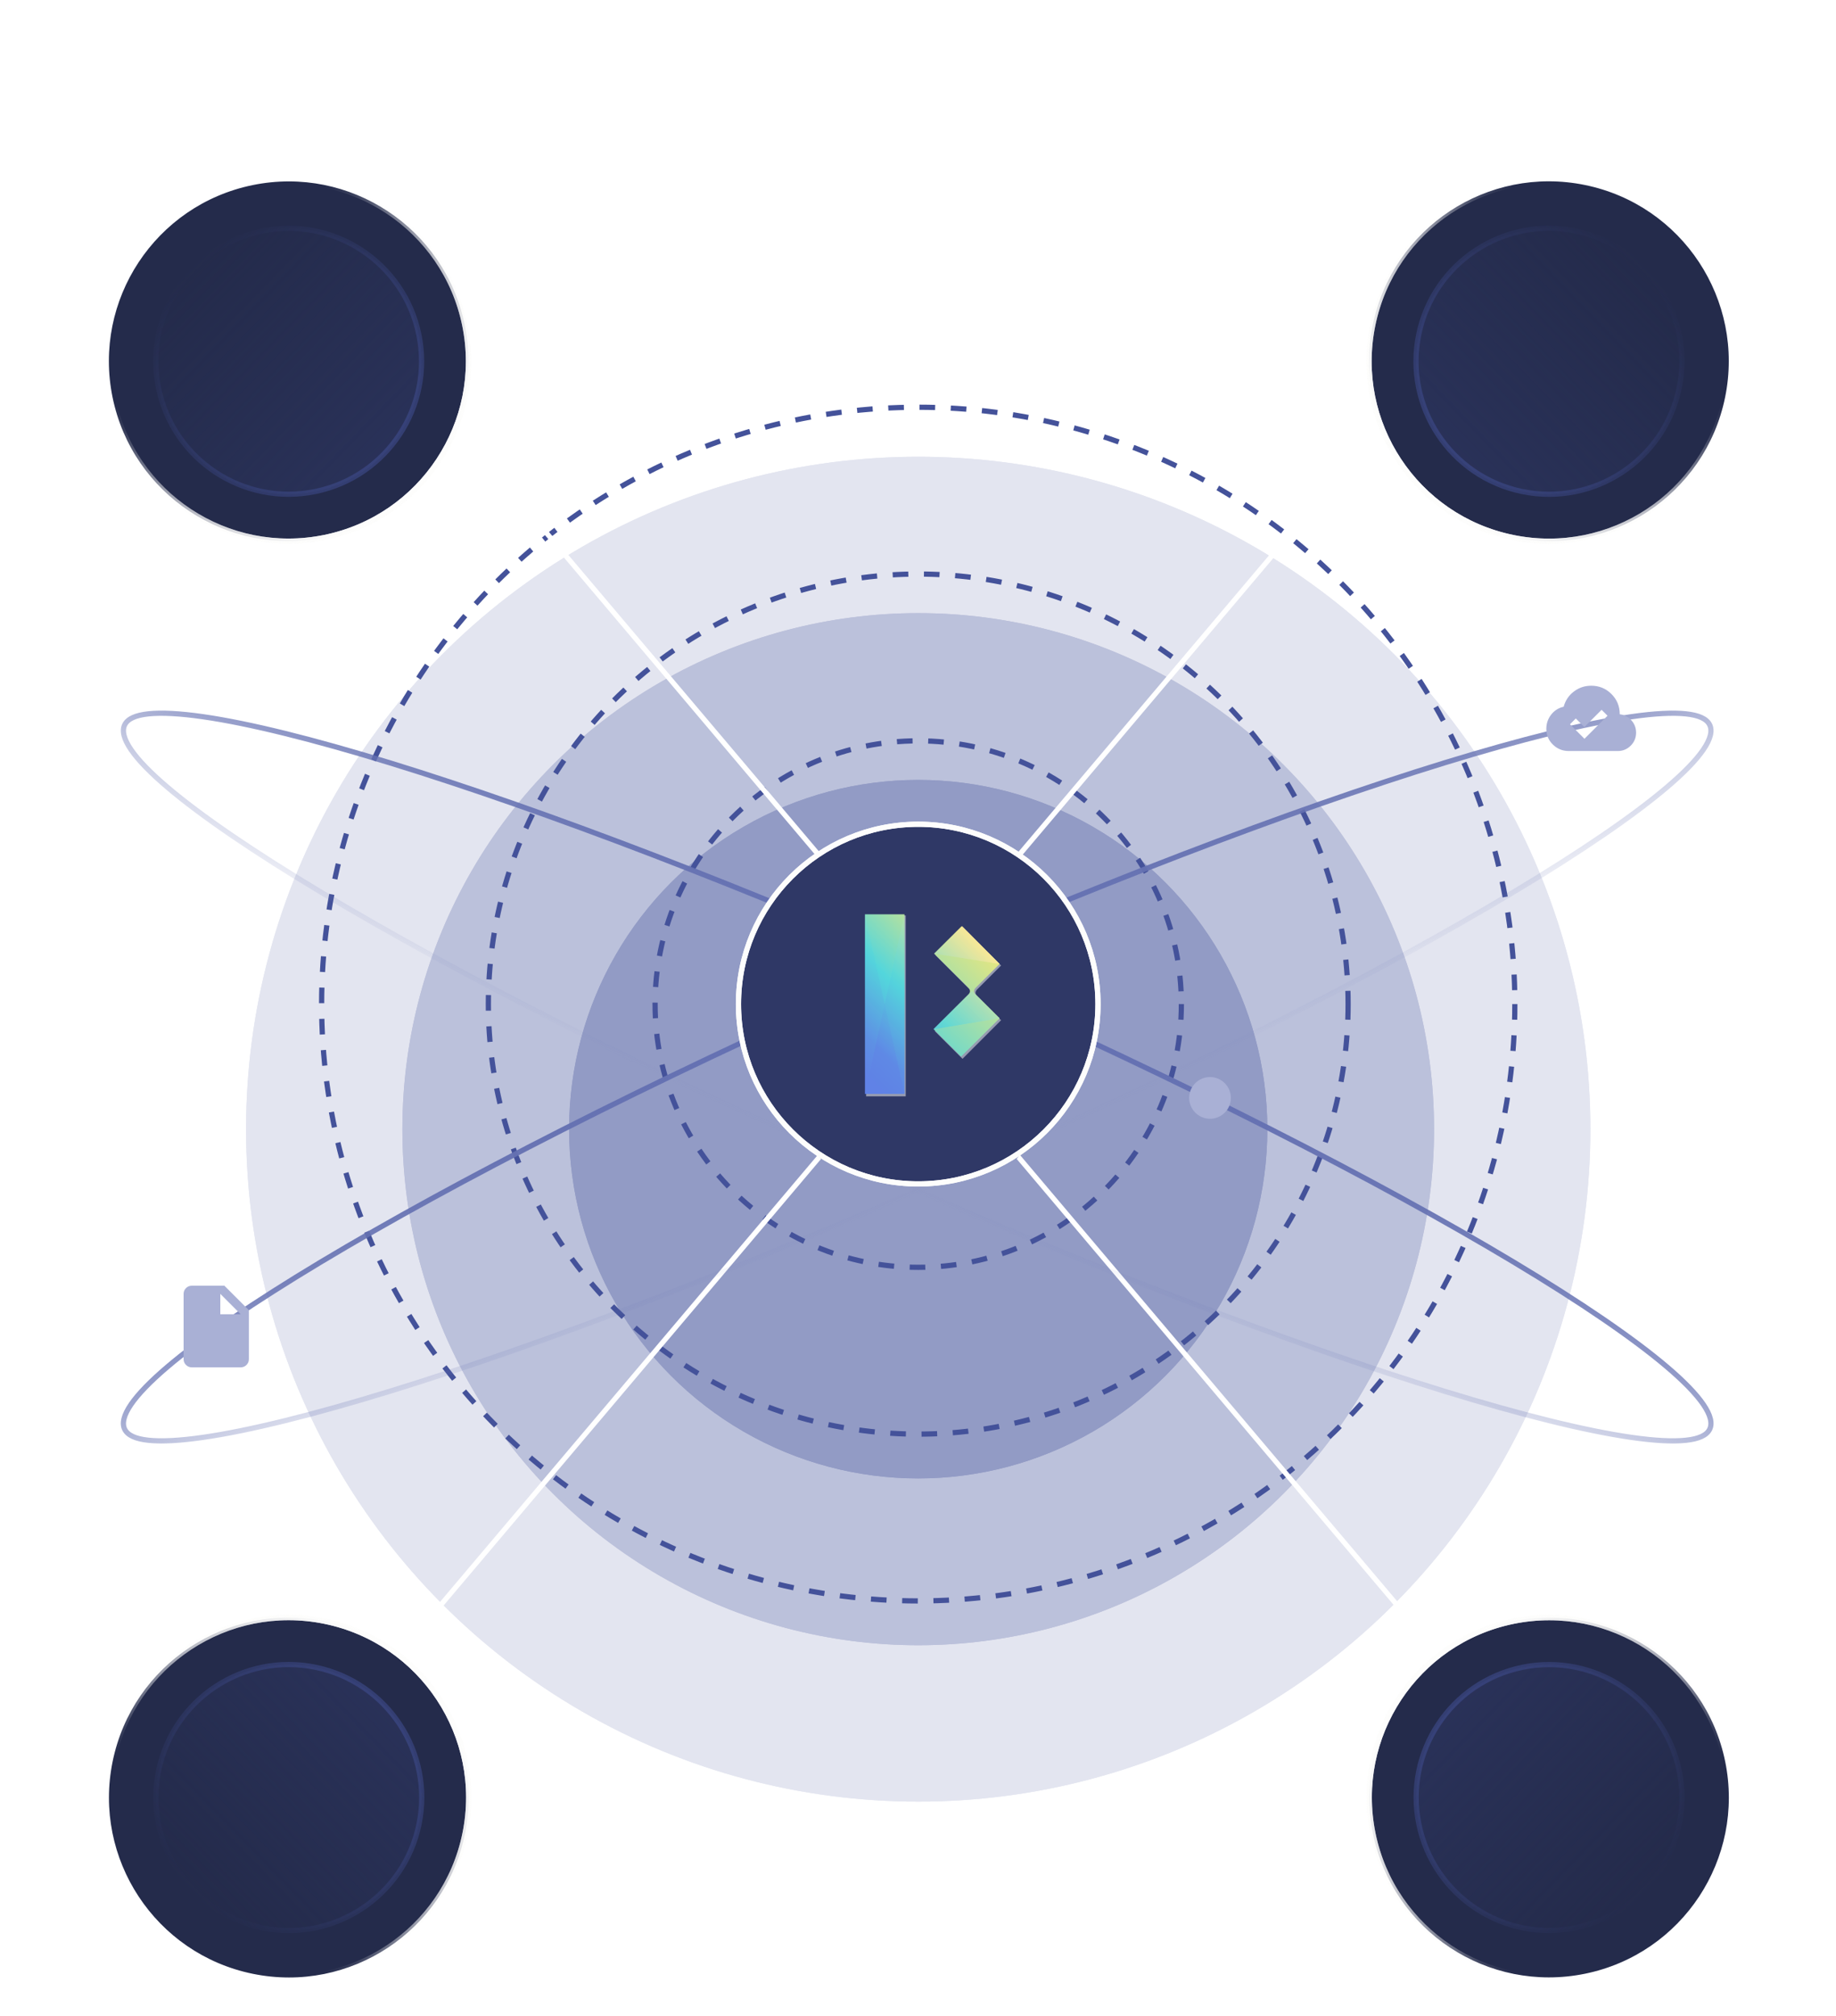 <svg width="450" height="494" viewBox="0 0 450 494" fill="none" xmlns="http://www.w3.org/2000/svg">
<g opacity="0.15" filter="url(#filter0_d_165_1778)">
<circle cx="225.056" cy="246" r="164.746" fill="#44529A"/>
<circle cx="225.056" cy="246" r="164.107" stroke="#44529A" stroke-width="1.277"/>
</g>
<g opacity="0.25" filter="url(#filter1_d_165_1778)">
<circle cx="225.056" cy="246" r="126.433" fill="#44529A"/>
<circle cx="225.056" cy="246" r="125.794" stroke="#44529A" stroke-width="1.277"/>
</g>
<g opacity="0.35" filter="url(#filter2_d_165_1778)">
<circle cx="225.055" cy="246" r="85.566" fill="#44529A"/>
<circle cx="225.055" cy="246" r="84.927" stroke="#44529A" stroke-width="1.277"/>
</g>
<circle cx="225.056" cy="246" r="146.228" stroke="#44529A" stroke-width="1.277" stroke-dasharray="3.83 3.83"/>
<circle cx="225.056" cy="246" r="105.361" stroke="#44529A" stroke-width="1.277" stroke-dasharray="3.83 3.83"/>
<circle cx="225.055" cy="246" r="64.494" stroke="#44529A" stroke-width="1.277" stroke-dasharray="3.83 3.83"/>
<line y1="-0.639" x2="159.494" y2="-0.639" transform="matrix(-0.646 0.764 0.605 0.796 352.993 88.368)" stroke="white" stroke-width="1.277"/>
<g filter="url(#filter3_dd_165_1778)">
<circle cx="44.699" cy="44.699" r="44.06" transform="matrix(-0.98 -0.201 -0.201 0.98 432.425 17.93)" fill="#242B4B" stroke="url(#paint0_linear_165_1778)" stroke-width="1.277"/>
<circle opacity="0.5" cx="33.205" cy="33.205" r="32.566" transform="matrix(-0.98 -0.201 -0.201 0.98 418.86 26.885)" fill="url(#paint1_linear_165_1778)" stroke="url(#paint2_linear_165_1778)" stroke-width="1.277"/>
<g filter="url(#filter4_f_165_1778)">
<circle cx="44.699" cy="44.699" r="44.06" transform="matrix(-0.98 -0.201 -0.201 0.98 432.425 17.93)" stroke="url(#paint3_linear_165_1778)" stroke-width="1.277"/>
</g>
</g>
<line y1="-0.639" x2="159.494" y2="-0.639" transform="matrix(0.646 0.764 -0.605 0.796 97.432 88.368)" stroke="white" stroke-width="1.277"/>
<g filter="url(#filter5_dd_165_1778)">
<circle cx="70.755" cy="52.755" r="44.06" transform="rotate(-11.57 70.755 52.755)" fill="#242B4B" stroke="url(#paint4_linear_165_1778)" stroke-width="1.277"/>
<circle opacity="0.5" cx="70.755" cy="52.755" r="32.566" transform="rotate(-11.57 70.755 52.755)" fill="url(#paint5_linear_165_1778)" stroke="url(#paint6_linear_165_1778)" stroke-width="1.277"/>
<g filter="url(#filter6_f_165_1778)">
<circle cx="70.755" cy="52.755" r="44.06" transform="rotate(-11.57 70.755 52.755)" stroke="url(#paint7_linear_165_1778)" stroke-width="1.277"/>
</g>
</g>
<line y1="-0.639" x2="159.494" y2="-0.639" transform="matrix(-0.646 -0.764 0.605 -0.796 352.993 404.781)" stroke="white" stroke-width="1.277"/>
<circle cx="379.67" cy="440.394" r="44.06" transform="rotate(168.43 379.67 440.394)" fill="#242B4B" stroke="url(#paint8_linear_165_1778)" stroke-width="1.277"/>
<circle opacity="0.5" cx="379.67" cy="440.394" r="32.566" transform="rotate(168.43 379.67 440.394)" fill="url(#paint9_linear_165_1778)" stroke="url(#paint10_linear_165_1778)" stroke-width="1.277"/>
<g filter="url(#filter7_f_165_1778)">
<circle cx="379.67" cy="440.394" r="44.06" transform="rotate(168.43 379.67 440.394)" stroke="url(#paint11_linear_165_1778)" stroke-width="1.277"/>
</g>
<line y1="-0.639" x2="159.494" y2="-0.639" transform="matrix(0.646 -0.764 -0.605 -0.796 97.432 404.781)" stroke="white" stroke-width="1.277"/>
<circle cx="44.699" cy="44.699" r="44.06" transform="matrix(0.98 0.201 0.201 -0.98 18 475.219)" fill="#242B4B" stroke="url(#paint12_linear_165_1778)" stroke-width="1.277"/>
<circle opacity="0.5" cx="33.205" cy="33.205" r="32.566" transform="matrix(0.98 0.201 0.201 -0.98 31.566 466.264)" fill="url(#paint13_linear_165_1778)" stroke="url(#paint14_linear_165_1778)" stroke-width="1.277"/>
<g filter="url(#filter8_f_165_1778)">
<circle cx="44.699" cy="44.699" r="44.06" transform="matrix(0.98 0.201 0.201 -0.98 18 475.219)" stroke="url(#paint15_linear_165_1778)" stroke-width="1.277"/>
</g>
<path d="M32.577 175.803C30.669 176.676 29.889 178.119 30.401 180.183C30.912 182.24 32.692 184.837 35.677 187.915C41.643 194.068 52.34 202.059 66.932 211.343C96.108 229.907 140.763 253.584 193.983 277.969C247.203 302.354 298.884 322.818 339.411 336.192C359.679 342.881 377.127 347.785 390.563 350.523C397.286 351.892 402.958 352.71 407.451 352.946C411.96 353.183 415.114 352.827 417.022 351.955C418.93 351.083 419.71 349.639 419.197 347.575C418.686 345.519 416.907 342.922 413.922 339.843C407.956 333.69 397.258 325.699 382.667 316.415C353.491 297.851 308.836 274.175 255.616 249.789C202.396 225.404 150.715 204.94 110.188 191.566C89.92 184.877 72.472 179.973 59.035 177.235C52.313 175.866 46.641 175.048 42.148 174.812C37.639 174.575 34.485 174.931 32.577 175.803Z" stroke="url(#paint16_linear_165_1778)" stroke-width="1.277"/>
<path d="M417.022 175.803C418.93 176.676 419.71 178.119 419.197 180.183C418.686 182.24 416.907 184.837 413.922 187.915C407.956 194.068 397.258 202.059 382.667 211.343C353.491 229.907 308.836 253.584 255.616 277.969C202.396 302.354 150.715 322.818 110.188 336.192C89.92 342.881 72.472 347.785 59.035 350.523C52.313 351.892 46.641 352.71 42.148 352.946C37.639 353.183 34.485 352.827 32.577 351.955C30.669 351.083 29.889 349.639 30.401 347.575C30.912 345.519 32.692 342.922 35.677 339.843C41.643 333.69 52.34 325.699 66.932 316.415C96.108 297.851 140.763 274.175 193.983 249.789C247.203 225.404 298.884 204.94 339.41 191.566C359.679 184.877 377.127 179.973 390.563 177.235C397.286 175.866 402.958 175.048 407.451 174.812C411.96 174.575 415.114 174.931 417.022 175.803Z" stroke="url(#paint17_linear_165_1778)" stroke-width="1.277"/>
<circle cx="225.055" cy="246" r="44.06" fill="#2F3866" stroke="#FDFDFC" stroke-width="1.277"/>
<g filter="url(#filter9_f_165_1778)">
<circle cx="225.055" cy="246" r="44.06" stroke="#FDFDFC" stroke-width="1.277"/>
</g>
<g opacity="0.5" filter="url(#filter10_f_165_1778)">
<path d="M212.284 268.604H221.99V224.289H212.284V268.604Z" fill="#FDFDFC"/>
<path d="M245.361 236.549L236.038 227.227L229.27 233.995L237.699 242.424C238.21 242.935 238.21 243.573 237.699 244.084L229.142 252.641L235.911 259.41L245.361 249.959L239.487 244.084C238.976 243.573 238.976 242.935 239.487 242.424L245.361 236.549Z" fill="#FDFDFC"/>
</g>
<g clip-path="url(#clip0_165_1778)">
<path d="M212 268H221.683V224H212V268Z" fill="url(#paint18_linear_165_1778)"/>
<path d="M245 236.173L235.699 226.917L228.946 233.637L237.355 242.006C237.865 242.513 237.865 243.147 237.355 243.654L228.819 252.15L235.571 258.87L245 249.487L239.139 243.654C238.629 243.147 238.629 242.513 239.139 242.006L245 236.173Z" fill="url(#paint19_linear_165_1778)"/>
<g opacity="0.5">
<path d="M235.826 226.916L229.073 233.637L245 236.173L235.826 226.916ZM228.819 252.15L245 249.487L238.247 242.767L228.819 252.15ZM221.683 268V224L212 268H221.683Z" fill="url(#paint20_linear_165_1778)"/>
</g>
<g opacity="0.5">
<path d="M235.826 226.916L229.073 233.637L245 236.173L235.826 226.916ZM228.819 252.15L245 249.487L238.247 242.767L228.819 252.15ZM212 268H221.683L212 224V268Z" fill="url(#paint21_linear_165_1778)"/>
</g>
</g>
<circle cx="296.573" cy="268.988" r="5.108" fill="#A9B0D5"/>
<path d="M47 335C46.45 335 45.979 334.804 45.587 334.413C45.196 334.021 45 333.55 45 333V317C45 316.45 45.196 315.979 45.587 315.588C45.979 315.196 46.45 315 47 315H55L61 321V333C61 333.55 60.804 334.021 60.413 334.413C60.021 334.804 59.55 335 59 335H47ZM54 322H59L54 317V322Z" fill="#A9B0D5"/>
<path d="M388.35 181L394 175.35L392.55 173.9L388.325 178.125L386.225 176.025L384.8 177.45L388.35 181ZM384.5 184C382.983 184 381.688 183.475 380.613 182.425C379.538 181.375 379 180.092 379 178.575C379 177.275 379.392 176.117 380.175 175.1C380.958 174.083 381.983 173.433 383.25 173.15C383.667 171.617 384.5 170.375 385.75 169.425C387 168.475 388.417 168 390 168C391.95 168 393.604 168.679 394.963 170.038C396.321 171.396 397 173.05 397 175C398.15 175.133 399.104 175.629 399.863 176.488C400.621 177.346 401 178.35 401 179.5C401 180.75 400.562 181.812 399.688 182.688C398.812 183.562 397.75 184 396.5 184H384.5Z" fill="#A9B0D5"/>
<defs>
<filter id="filter0_d_165_1778" x="14.334" y="65.929" width="421.443" height="421.443" filterUnits="userSpaceOnUse" color-interpolation-filters="sRGB">
<feFlood flood-opacity="0" result="BackgroundImageFix"/>
<feColorMatrix in="SourceAlpha" type="matrix" values="0 0 0 0 0 0 0 0 0 0 0 0 0 0 0 0 0 0 127 0" result="hardAlpha"/>
<feMorphology radius="15.325" operator="erode" in="SourceAlpha" result="effect1_dropShadow_165_1778"/>
<feOffset dy="30.65"/>
<feGaussianBlur stdDeviation="30.65"/>
<feComposite in2="hardAlpha" operator="out"/>
<feColorMatrix type="matrix" values="0 0 0 0 0.184 0 0 0 0 0.22 0 0 0 0 0.4 0 0 0 1 0"/>
<feBlend mode="normal" in2="BackgroundImageFix" result="effect1_dropShadow_165_1778"/>
<feBlend mode="normal" in="SourceGraphic" in2="effect1_dropShadow_165_1778" result="shape"/>
</filter>
<filter id="filter1_d_165_1778" x="52.647" y="104.242" width="344.817" height="344.817" filterUnits="userSpaceOnUse" color-interpolation-filters="sRGB">
<feFlood flood-opacity="0" result="BackgroundImageFix"/>
<feColorMatrix in="SourceAlpha" type="matrix" values="0 0 0 0 0 0 0 0 0 0 0 0 0 0 0 0 0 0 127 0" result="hardAlpha"/>
<feMorphology radius="15.325" operator="erode" in="SourceAlpha" result="effect1_dropShadow_165_1778"/>
<feOffset dy="30.65"/>
<feGaussianBlur stdDeviation="30.65"/>
<feComposite in2="hardAlpha" operator="out"/>
<feColorMatrix type="matrix" values="0 0 0 0 0.267 0 0 0 0 0.322 0 0 0 0 0.604 0 0 0 1 0"/>
<feBlend mode="normal" in2="BackgroundImageFix" result="effect1_dropShadow_165_1778"/>
<feBlend mode="normal" in="SourceGraphic" in2="effect1_dropShadow_165_1778" result="shape"/>
</filter>
<filter id="filter2_d_165_1778" x="93.514" y="145.109" width="263.083" height="263.083" filterUnits="userSpaceOnUse" color-interpolation-filters="sRGB">
<feFlood flood-opacity="0" result="BackgroundImageFix"/>
<feColorMatrix in="SourceAlpha" type="matrix" values="0 0 0 0 0 0 0 0 0 0 0 0 0 0 0 0 0 0 127 0" result="hardAlpha"/>
<feMorphology radius="15.325" operator="erode" in="SourceAlpha" result="effect1_dropShadow_165_1778"/>
<feOffset dy="30.65"/>
<feGaussianBlur stdDeviation="30.65"/>
<feComposite in2="hardAlpha" operator="out"/>
<feColorMatrix type="matrix" values="0 0 0 0 0.267 0 0 0 0 0.322 0 0 0 0 0.604 0 0 0 1 0"/>
<feBlend mode="normal" in2="BackgroundImageFix" result="effect1_dropShadow_165_1778"/>
<feBlend mode="normal" in="SourceGraphic" in2="effect1_dropShadow_165_1778" result="shape"/>
</filter>
<filter id="filter3_dd_165_1778" x="301.373" y="-9.53674e-07" width="156.595" height="156.595" filterUnits="userSpaceOnUse" color-interpolation-filters="sRGB">
<feFlood flood-opacity="0" result="BackgroundImageFix"/>
<feColorMatrix in="SourceAlpha" type="matrix" values="0 0 0 0 0 0 0 0 0 0 0 0 0 0 0 0 0 0 127 0" result="hardAlpha"/>
<feMorphology radius="5.108" operator="erode" in="SourceAlpha" result="effect1_dropShadow_165_1778"/>
<feOffset dy="10.217"/>
<feGaussianBlur stdDeviation="5.108"/>
<feComposite in2="hardAlpha" operator="out"/>
<feColorMatrix type="matrix" values="0 0 0 0 0.184 0 0 0 0 0.22 0 0 0 0 0.4 0 0 0 0.3 0"/>
<feBlend mode="normal" in2="BackgroundImageFix" result="effect1_dropShadow_165_1778"/>
<feColorMatrix in="SourceAlpha" type="matrix" values="0 0 0 0 0 0 0 0 0 0 0 0 0 0 0 0 0 0 127 0" result="hardAlpha"/>
<feMorphology radius="5.108" operator="erode" in="SourceAlpha" result="effect2_dropShadow_165_1778"/>
<feOffset dy="25.542"/>
<feGaussianBlur stdDeviation="15.325"/>
<feComposite in2="hardAlpha" operator="out"/>
<feColorMatrix type="matrix" values="0 0 0 0 0.184 0 0 0 0 0.22 0 0 0 0 0.4 0 0 0 0.5 0"/>
<feBlend mode="normal" in2="effect1_dropShadow_165_1778" result="effect2_dropShadow_165_1778"/>
<feBlend mode="normal" in="SourceGraphic" in2="effect2_dropShadow_165_1778" result="shape"/>
</filter>
<filter id="filter4_f_165_1778" x="329.854" y="2.939" width="99.631" height="99.631" filterUnits="userSpaceOnUse" color-interpolation-filters="sRGB">
<feFlood flood-opacity="0" result="BackgroundImageFix"/>
<feBlend mode="normal" in="SourceGraphic" in2="BackgroundImageFix" result="shape"/>
<feGaussianBlur stdDeviation="2.554" result="effect1_foregroundBlur_165_1778"/>
</filter>
<filter id="filter5_dd_165_1778" x="-7.542" y="-9.53674e-07" width="156.595" height="156.595" filterUnits="userSpaceOnUse" color-interpolation-filters="sRGB">
<feFlood flood-opacity="0" result="BackgroundImageFix"/>
<feColorMatrix in="SourceAlpha" type="matrix" values="0 0 0 0 0 0 0 0 0 0 0 0 0 0 0 0 0 0 127 0" result="hardAlpha"/>
<feMorphology radius="5.108" operator="erode" in="SourceAlpha" result="effect1_dropShadow_165_1778"/>
<feOffset dy="10.217"/>
<feGaussianBlur stdDeviation="5.108"/>
<feComposite in2="hardAlpha" operator="out"/>
<feColorMatrix type="matrix" values="0 0 0 0 0.184 0 0 0 0 0.22 0 0 0 0 0.4 0 0 0 0.3 0"/>
<feBlend mode="normal" in2="BackgroundImageFix" result="effect1_dropShadow_165_1778"/>
<feColorMatrix in="SourceAlpha" type="matrix" values="0 0 0 0 0 0 0 0 0 0 0 0 0 0 0 0 0 0 127 0" result="hardAlpha"/>
<feMorphology radius="5.108" operator="erode" in="SourceAlpha" result="effect2_dropShadow_165_1778"/>
<feOffset dy="25.542"/>
<feGaussianBlur stdDeviation="15.325"/>
<feComposite in2="hardAlpha" operator="out"/>
<feColorMatrix type="matrix" values="0 0 0 0 0.184 0 0 0 0 0.22 0 0 0 0 0.4 0 0 0 0.5 0"/>
<feBlend mode="normal" in2="effect1_dropShadow_165_1778" result="effect2_dropShadow_165_1778"/>
<feBlend mode="normal" in="SourceGraphic" in2="effect2_dropShadow_165_1778" result="shape"/>
</filter>
<filter id="filter6_f_165_1778" x="20.94" y="2.939" width="99.631" height="99.631" filterUnits="userSpaceOnUse" color-interpolation-filters="sRGB">
<feFlood flood-opacity="0" result="BackgroundImageFix"/>
<feBlend mode="normal" in="SourceGraphic" in2="BackgroundImageFix" result="shape"/>
<feGaussianBlur stdDeviation="2.554" result="effect1_foregroundBlur_165_1778"/>
</filter>
<filter id="filter7_f_165_1778" x="329.854" y="390.579" width="99.631" height="99.631" filterUnits="userSpaceOnUse" color-interpolation-filters="sRGB">
<feFlood flood-opacity="0" result="BackgroundImageFix"/>
<feBlend mode="normal" in="SourceGraphic" in2="BackgroundImageFix" result="shape"/>
<feGaussianBlur stdDeviation="2.554" result="effect1_foregroundBlur_165_1778"/>
</filter>
<filter id="filter8_f_165_1778" x="20.94" y="390.579" width="99.631" height="99.631" filterUnits="userSpaceOnUse" color-interpolation-filters="sRGB">
<feFlood flood-opacity="0" result="BackgroundImageFix"/>
<feBlend mode="normal" in="SourceGraphic" in2="BackgroundImageFix" result="shape"/>
<feGaussianBlur stdDeviation="2.554" result="effect1_foregroundBlur_165_1778"/>
</filter>
<filter id="filter9_f_165_1778" x="175.249" y="196.193" width="99.614" height="99.614" filterUnits="userSpaceOnUse" color-interpolation-filters="sRGB">
<feFlood flood-opacity="0" result="BackgroundImageFix"/>
<feBlend mode="normal" in="SourceGraphic" in2="BackgroundImageFix" result="shape"/>
<feGaussianBlur stdDeviation="2.554" result="effect1_foregroundBlur_165_1778"/>
</filter>
<filter id="filter10_f_165_1778" x="207.176" y="219.181" width="43.294" height="54.532" filterUnits="userSpaceOnUse" color-interpolation-filters="sRGB">
<feFlood flood-opacity="0" result="BackgroundImageFix"/>
<feBlend mode="normal" in="SourceGraphic" in2="BackgroundImageFix" result="shape"/>
<feGaussianBlur stdDeviation="2.554" result="effect1_foregroundBlur_165_1778"/>
</filter>
<linearGradient id="paint0_linear_165_1778" x1="71.518" y1="81.096" x2="21.711" y2="7.663" gradientUnits="userSpaceOnUse">
<stop stop-color="#FDFDFC"/>
<stop offset="0.696" stop-color="#FDFDFC" stop-opacity="0"/>
</linearGradient>
<linearGradient id="paint1_linear_165_1778" x1="52.361" y1="60.662" x2="15.325" y2="6.386" gradientUnits="userSpaceOnUse">
<stop stop-color="#2F3866"/>
<stop offset="1" stop-color="#2F3866" stop-opacity="0"/>
</linearGradient>
<linearGradient id="paint2_linear_165_1778" x1="52.361" y1="59.385" x2="15.325" y2="5.108" gradientUnits="userSpaceOnUse">
<stop stop-color="#44529A"/>
<stop offset="1" stop-color="#44529A" stop-opacity="0"/>
</linearGradient>
<linearGradient id="paint3_linear_165_1778" x1="32.566" y1="24.265" x2="71.518" y2="81.096" gradientUnits="userSpaceOnUse">
<stop stop-color="#FDFDFC" stop-opacity="0"/>
<stop offset="1" stop-color="#FDFDFC"/>
</linearGradient>
<linearGradient id="paint4_linear_165_1778" x1="97.575" y1="89.153" x2="47.768" y2="15.719" gradientUnits="userSpaceOnUse">
<stop stop-color="#FDFDFC"/>
<stop offset="0.696" stop-color="#FDFDFC" stop-opacity="0"/>
</linearGradient>
<linearGradient id="paint5_linear_165_1778" x1="89.912" y1="80.213" x2="52.876" y2="25.936" gradientUnits="userSpaceOnUse">
<stop stop-color="#2F3866"/>
<stop offset="1" stop-color="#2F3866" stop-opacity="0"/>
</linearGradient>
<linearGradient id="paint6_linear_165_1778" x1="89.912" y1="78.936" x2="52.876" y2="24.659" gradientUnits="userSpaceOnUse">
<stop stop-color="#44529A"/>
<stop offset="1" stop-color="#44529A" stop-opacity="0"/>
</linearGradient>
<linearGradient id="paint7_linear_165_1778" x1="58.623" y1="32.322" x2="97.575" y2="89.153" gradientUnits="userSpaceOnUse">
<stop stop-color="#FDFDFC" stop-opacity="0"/>
<stop offset="1" stop-color="#FDFDFC"/>
</linearGradient>
<linearGradient id="paint8_linear_165_1778" x1="406.489" y1="476.792" x2="356.682" y2="403.358" gradientUnits="userSpaceOnUse">
<stop stop-color="#FDFDFC"/>
<stop offset="0.696" stop-color="#FDFDFC" stop-opacity="0"/>
</linearGradient>
<linearGradient id="paint9_linear_165_1778" x1="398.826" y1="467.852" x2="361.791" y2="413.575" gradientUnits="userSpaceOnUse">
<stop stop-color="#2F3866"/>
<stop offset="1" stop-color="#2F3866" stop-opacity="0"/>
</linearGradient>
<linearGradient id="paint10_linear_165_1778" x1="398.826" y1="466.575" x2="361.791" y2="412.298" gradientUnits="userSpaceOnUse">
<stop stop-color="#44529A"/>
<stop offset="1" stop-color="#44529A" stop-opacity="0"/>
</linearGradient>
<linearGradient id="paint11_linear_165_1778" x1="367.537" y1="419.961" x2="406.489" y2="476.792" gradientUnits="userSpaceOnUse">
<stop stop-color="#FDFDFC" stop-opacity="0"/>
<stop offset="1" stop-color="#FDFDFC"/>
</linearGradient>
<linearGradient id="paint12_linear_165_1778" x1="71.518" y1="81.096" x2="21.711" y2="7.663" gradientUnits="userSpaceOnUse">
<stop stop-color="#FDFDFC"/>
<stop offset="0.696" stop-color="#FDFDFC" stop-opacity="0"/>
</linearGradient>
<linearGradient id="paint13_linear_165_1778" x1="52.361" y1="60.662" x2="15.325" y2="6.386" gradientUnits="userSpaceOnUse">
<stop stop-color="#2F3866"/>
<stop offset="1" stop-color="#2F3866" stop-opacity="0"/>
</linearGradient>
<linearGradient id="paint14_linear_165_1778" x1="52.361" y1="59.385" x2="15.325" y2="5.108" gradientUnits="userSpaceOnUse">
<stop stop-color="#44529A"/>
<stop offset="1" stop-color="#44529A" stop-opacity="0"/>
</linearGradient>
<linearGradient id="paint15_linear_165_1778" x1="32.566" y1="24.265" x2="71.518" y2="81.096" gradientUnits="userSpaceOnUse">
<stop stop-color="#FDFDFC" stop-opacity="0"/>
<stop offset="1" stop-color="#FDFDFC"/>
</linearGradient>
<linearGradient id="paint16_linear_165_1778" x1="256.197" y1="249.524" x2="234.429" y2="297.032" gradientUnits="userSpaceOnUse">
<stop stop-color="#6571B2"/>
<stop offset="1" stop-color="#6571B2" stop-opacity="0"/>
</linearGradient>
<linearGradient id="paint17_linear_165_1778" x1="193.402" y1="249.524" x2="215.17" y2="297.032" gradientUnits="userSpaceOnUse">
<stop stop-color="#6571B2"/>
<stop offset="1" stop-color="#6571B2" stop-opacity="0"/>
</linearGradient>
<linearGradient id="paint18_linear_165_1778" x1="205.517" y1="257.305" x2="248.695" y2="213.918" gradientUnits="userSpaceOnUse">
<stop stop-color="#6082E6"/>
<stop offset="0.344" stop-color="#53D6DC"/>
<stop offset="0.69" stop-color="#E6E680"/>
<stop offset="1" stop-color="#FF838F"/>
</linearGradient>
<linearGradient id="paint19_linear_165_1778" x1="203.24" y1="275.206" x2="277.161" y2="200.928" gradientUnits="userSpaceOnUse">
<stop stop-color="#6082E6"/>
<stop offset="0.252" stop-color="#53D6DC"/>
<stop offset="0.553" stop-color="#E6E680"/>
<stop offset="1" stop-color="#FF838F"/>
</linearGradient>
<linearGradient id="paint20_linear_165_1778" x1="214.255" y1="255.765" x2="254.19" y2="215.637" gradientUnits="userSpaceOnUse">
<stop stop-color="#6082E6"/>
<stop offset="0.274" stop-color="#53D6DC"/>
<stop offset="0.63" stop-color="#FFE89D"/>
<stop offset="1" stop-color="#FF838F"/>
</linearGradient>
<linearGradient id="paint21_linear_165_1778" x1="211.834" y1="253.355" x2="251.769" y2="213.227" gradientUnits="userSpaceOnUse">
<stop stop-color="#6082E6"/>
<stop offset="0.274" stop-color="#53D6DC"/>
<stop offset="0.63" stop-color="#FFE89D"/>
<stop offset="1" stop-color="#FF838F"/>
</linearGradient>
<clipPath id="clip0_165_1778">
<rect width="33" height="44" fill="white" transform="translate(212 224)"/>
</clipPath>
</defs>
</svg>

